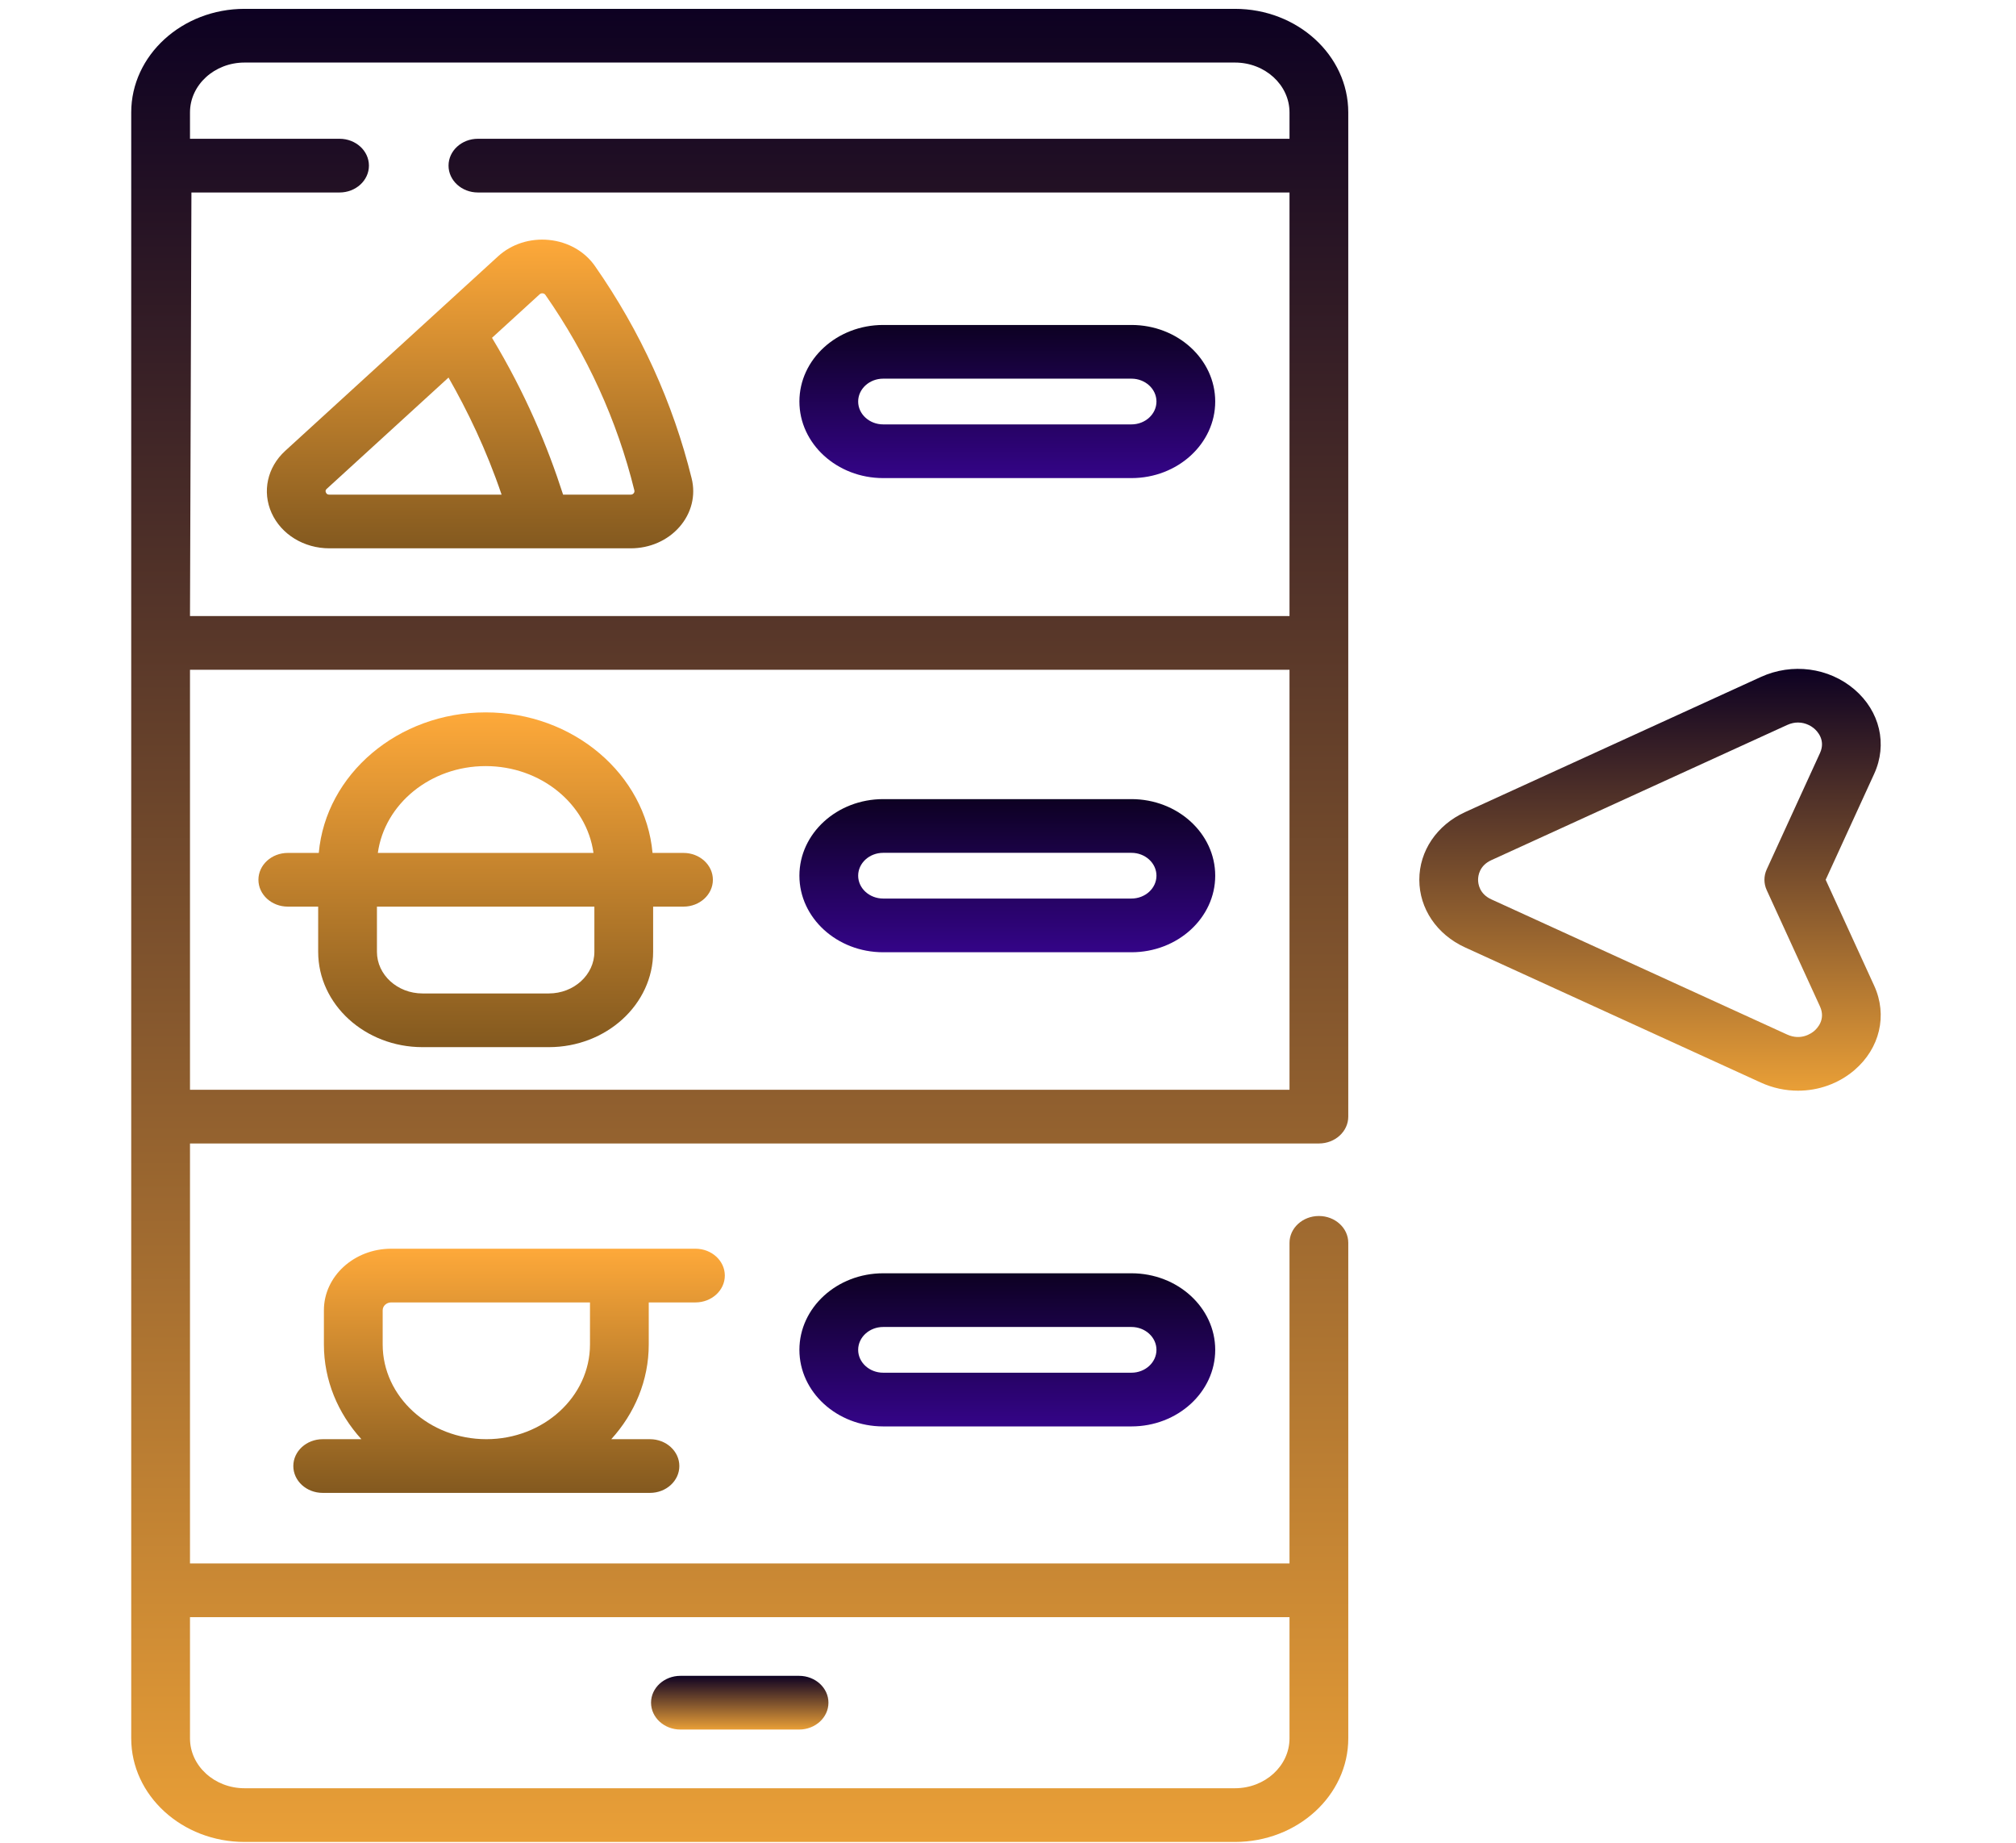 <svg width="198" height="181" viewBox="0 0 198 181" fill="none" xmlns="http://www.w3.org/2000/svg">
<g clip-path="url(#clip0_179_121)">
<path d="M132.419 11.04C132.419 5.431 127.426 0.869 121.288 0.869H24.02C17.882 0.869 12.888 5.431 12.888 11.04V170.698C12.888 176.306 17.882 180.869 24.02 180.869H121.289C127.426 180.869 132.42 176.306 132.42 170.698V122.041C132.42 120.585 131.128 119.404 129.534 119.404C127.94 119.404 126.648 120.585 126.648 122.041V153.521H18.66V112.283H129.534C131.128 112.283 132.419 111.102 132.419 109.646V11.04ZM24.02 6.142H121.289C124.244 6.142 126.648 8.339 126.648 11.04V13.627H46.938C45.344 13.627 44.053 14.808 44.053 16.264C44.053 17.72 45.344 18.901 46.938 18.901H126.648V60.494H18.66L18.801 18.901H33.348C34.942 18.901 36.234 17.72 36.234 16.264C36.234 14.808 34.942 13.627 33.348 13.627H18.66V11.04C18.66 8.339 21.064 6.142 24.02 6.142ZM126.648 158.794V170.698C126.648 173.399 124.244 175.595 121.288 175.595H24.02C21.064 175.595 18.66 173.399 18.66 170.698V158.794H126.648ZM18.66 107.009V65.767H126.648V107.009H18.66Z" fill="url(#paint0_linear_179_121)"/>
<path d="M66.828 169.832H78.48C80.074 169.832 81.365 168.651 81.365 167.195C81.365 165.739 80.074 164.558 78.48 164.558H66.828C65.234 164.558 63.942 165.739 63.942 167.195C63.942 168.651 65.234 169.832 66.828 169.832Z" fill="url(#paint1_linear_179_121)"/>
<path d="M26.678 50.379C27.631 52.483 29.857 53.842 32.349 53.842H53.108H61.949C63.822 53.842 65.567 53.076 66.736 51.739C67.911 50.396 68.347 48.661 67.931 46.98C66.095 39.541 62.899 32.524 58.435 26.127C57.431 24.684 55.788 23.749 53.926 23.562C52.066 23.375 50.24 23.961 48.916 25.171L42.686 30.863L28.013 44.27C26.25 45.878 25.726 48.276 26.678 50.379ZM52.998 28.9C53.08 28.824 53.182 28.792 53.296 28.803C53.412 28.815 53.503 28.867 53.567 28.959C57.674 34.844 60.612 41.297 62.301 48.141C62.329 48.256 62.305 48.359 62.228 48.447C62.121 48.569 61.992 48.569 61.949 48.569H55.304C53.748 43.744 51.588 38.596 48.322 33.172L52.998 28.9ZM32.093 48L44.051 37.074C45.905 40.325 47.754 44.122 49.263 48.569H32.349C32.27 48.569 32.104 48.569 32.012 48.364C31.919 48.159 32.036 48.053 32.093 48Z" fill="url(#paint2_linear_179_121)"/>
<path d="M86.741 46.946H111.124C115.661 46.946 119.352 43.574 119.352 39.428C119.352 35.282 115.661 31.91 111.124 31.91H86.741C82.204 31.91 78.513 35.282 78.513 39.428C78.513 43.574 82.204 46.946 86.741 46.946ZM86.741 37.183H111.124C112.479 37.183 113.581 38.19 113.581 39.428C113.581 40.666 112.479 41.673 111.124 41.673H86.741C85.386 41.673 84.284 40.666 84.284 39.428C84.284 38.19 85.386 37.183 86.741 37.183Z" fill="url(#paint3_linear_179_121)"/>
<path d="M111.124 78.469H86.741C82.204 78.469 78.513 81.842 78.513 85.987C78.513 90.133 82.204 93.506 86.741 93.506H111.124C115.661 93.506 119.352 90.133 119.352 85.987C119.352 81.842 115.661 78.469 111.124 78.469ZM111.124 88.232H86.741C85.386 88.232 84.284 87.225 84.284 85.987C84.284 84.75 85.386 83.743 86.741 83.743H111.124C112.479 83.743 113.581 84.75 113.581 85.987C113.581 87.225 112.479 88.232 111.124 88.232Z" fill="url(#paint4_linear_179_121)"/>
<path d="M86.741 125.029C82.204 125.029 78.513 128.402 78.513 132.547C78.513 136.693 82.204 140.066 86.741 140.066H111.124C115.661 140.066 119.352 136.693 119.352 132.547C119.352 128.402 115.661 125.029 111.124 125.029H86.741ZM113.581 132.547C113.581 133.785 112.479 134.792 111.124 134.792H86.741C85.386 134.792 84.284 133.785 84.284 132.547C84.284 131.309 85.386 130.302 86.741 130.302H111.124C112.479 130.303 113.581 131.309 113.581 132.547Z" fill="url(#paint5_linear_179_121)"/>
<path d="M67.13 83.752H64.088C63.4 76.038 56.315 69.952 47.699 69.952C39.082 69.952 31.997 76.038 31.309 83.752H28.267C26.673 83.752 25.381 84.932 25.381 86.388C25.381 87.844 26.673 89.025 28.267 89.025H31.249V93.462C31.249 98.624 35.846 102.824 41.496 102.824H53.901C59.551 102.824 64.147 98.624 64.147 93.462V89.025H67.13C68.724 89.025 70.015 87.844 70.015 86.388C70.015 84.932 68.723 83.752 67.13 83.752ZM47.699 75.226C53.13 75.226 57.623 78.951 58.288 83.752H37.109C37.773 78.951 42.267 75.226 47.699 75.226ZM58.376 93.462C58.376 95.717 56.368 97.551 53.901 97.551H41.496C39.029 97.551 37.021 95.716 37.021 93.462V89.025H58.376V93.462Z" fill="url(#paint6_linear_179_121)"/>
<path d="M63.716 127.89H68.302C69.896 127.89 71.188 126.709 71.188 125.253C71.188 123.797 69.896 122.616 68.302 122.616H38.425C34.779 122.616 31.812 125.327 31.812 128.658V132.018C31.812 135.551 33.196 138.794 35.494 141.32H31.694C30.1 141.32 28.808 142.5 28.808 143.956C28.808 145.412 30.1 146.593 31.694 146.593H63.835C65.429 146.593 66.721 145.412 66.721 143.956C66.721 142.5 65.429 141.32 63.835 141.32H60.035C62.332 138.794 63.716 135.551 63.716 132.018V127.89ZM37.584 132.018V128.658C37.584 128.234 37.961 127.89 38.425 127.89H57.945V132.018C57.945 137.147 53.378 141.32 47.765 141.32C42.151 141.32 37.584 137.147 37.584 132.018Z" fill="url(#paint7_linear_179_121)"/>
<path d="M179.307 86.388L184.072 75.985C185.398 73.09 184.634 69.835 182.125 67.692C179.615 65.549 176.009 65.072 172.939 66.475L143.891 79.746C141.119 81.012 139.397 83.557 139.397 86.388C139.397 89.22 141.119 91.765 143.891 93.031L172.939 106.302C174.11 106.837 175.359 107.099 176.595 107.099C178.601 107.099 180.573 106.41 182.125 105.085C184.634 102.942 185.398 99.687 184.072 96.792L179.307 86.388ZM173.517 87.406L178.748 98.827C179.335 100.109 178.465 100.992 178.184 101.232C177.903 101.471 176.88 102.206 175.52 101.585L146.473 88.314C145.296 87.776 145.169 86.788 145.169 86.388C145.169 85.987 145.296 84.999 146.473 84.461L175.52 71.191C175.907 71.014 176.266 70.947 176.589 70.947C177.402 70.947 177.983 71.372 178.184 71.544C178.464 71.784 179.335 72.666 178.748 73.948L173.517 85.369C173.218 86.022 173.218 86.755 173.517 87.406Z" fill="url(#paint8_linear_179_121)"/>
</g>
<defs>
<linearGradient id="paint0_linear_179_121" x1="72.654" y1="0.869" x2="72.654" y2="180.869" gradientUnits="userSpaceOnUse">
<stop stop-color="#0D0122"/>
<stop offset="1" stop-color="#E99F37"/>
</linearGradient>
<linearGradient id="paint1_linear_179_121" x1="72.654" y1="164.558" x2="72.654" y2="169.832" gradientUnits="userSpaceOnUse">
<stop stop-color="#0D0122"/>
<stop offset="1" stop-color="#E99F37"/>
</linearGradient>
<linearGradient id="paint2_linear_179_121" x1="47.147" y1="23.527" x2="47.147" y2="53.842" gradientUnits="userSpaceOnUse">
<stop stop-color="#FEA93A"/>
<stop offset="1" stop-color="#83591F"/>
</linearGradient>
<linearGradient id="paint3_linear_179_121" x1="98.933" y1="31.91" x2="98.933" y2="46.946" gradientUnits="userSpaceOnUse">
<stop stop-color="#0D0122"/>
<stop offset="1" stop-color="#340488"/>
</linearGradient>
<linearGradient id="paint4_linear_179_121" x1="98.933" y1="78.469" x2="98.933" y2="93.506" gradientUnits="userSpaceOnUse">
<stop stop-color="#0D0122"/>
<stop offset="1" stop-color="#340488"/>
</linearGradient>
<linearGradient id="paint5_linear_179_121" x1="98.933" y1="125.029" x2="98.933" y2="140.066" gradientUnits="userSpaceOnUse">
<stop stop-color="#0D0122"/>
<stop offset="1" stop-color="#340488"/>
</linearGradient>
<linearGradient id="paint6_linear_179_121" x1="47.698" y1="69.952" x2="47.698" y2="102.824" gradientUnits="userSpaceOnUse">
<stop stop-color="#FEA93A"/>
<stop offset="1" stop-color="#83591F"/>
</linearGradient>
<linearGradient id="paint7_linear_179_121" x1="49.998" y1="122.616" x2="49.998" y2="146.593" gradientUnits="userSpaceOnUse">
<stop stop-color="#FEA93A"/>
<stop offset="1" stop-color="#83591F"/>
</linearGradient>
<linearGradient id="paint8_linear_179_121" x1="162.056" y1="65.678" x2="162.056" y2="107.099" gradientUnits="userSpaceOnUse">
<stop stop-color="#0D0122"/>
<stop offset="1" stop-color="#E99F37"/>
</linearGradient>
<clipPath id="clip0_179_121">
<rect width="197" height="180" fill="white" transform="translate(0.301 0.869)"/>
</clipPath>
</defs>
</svg>
